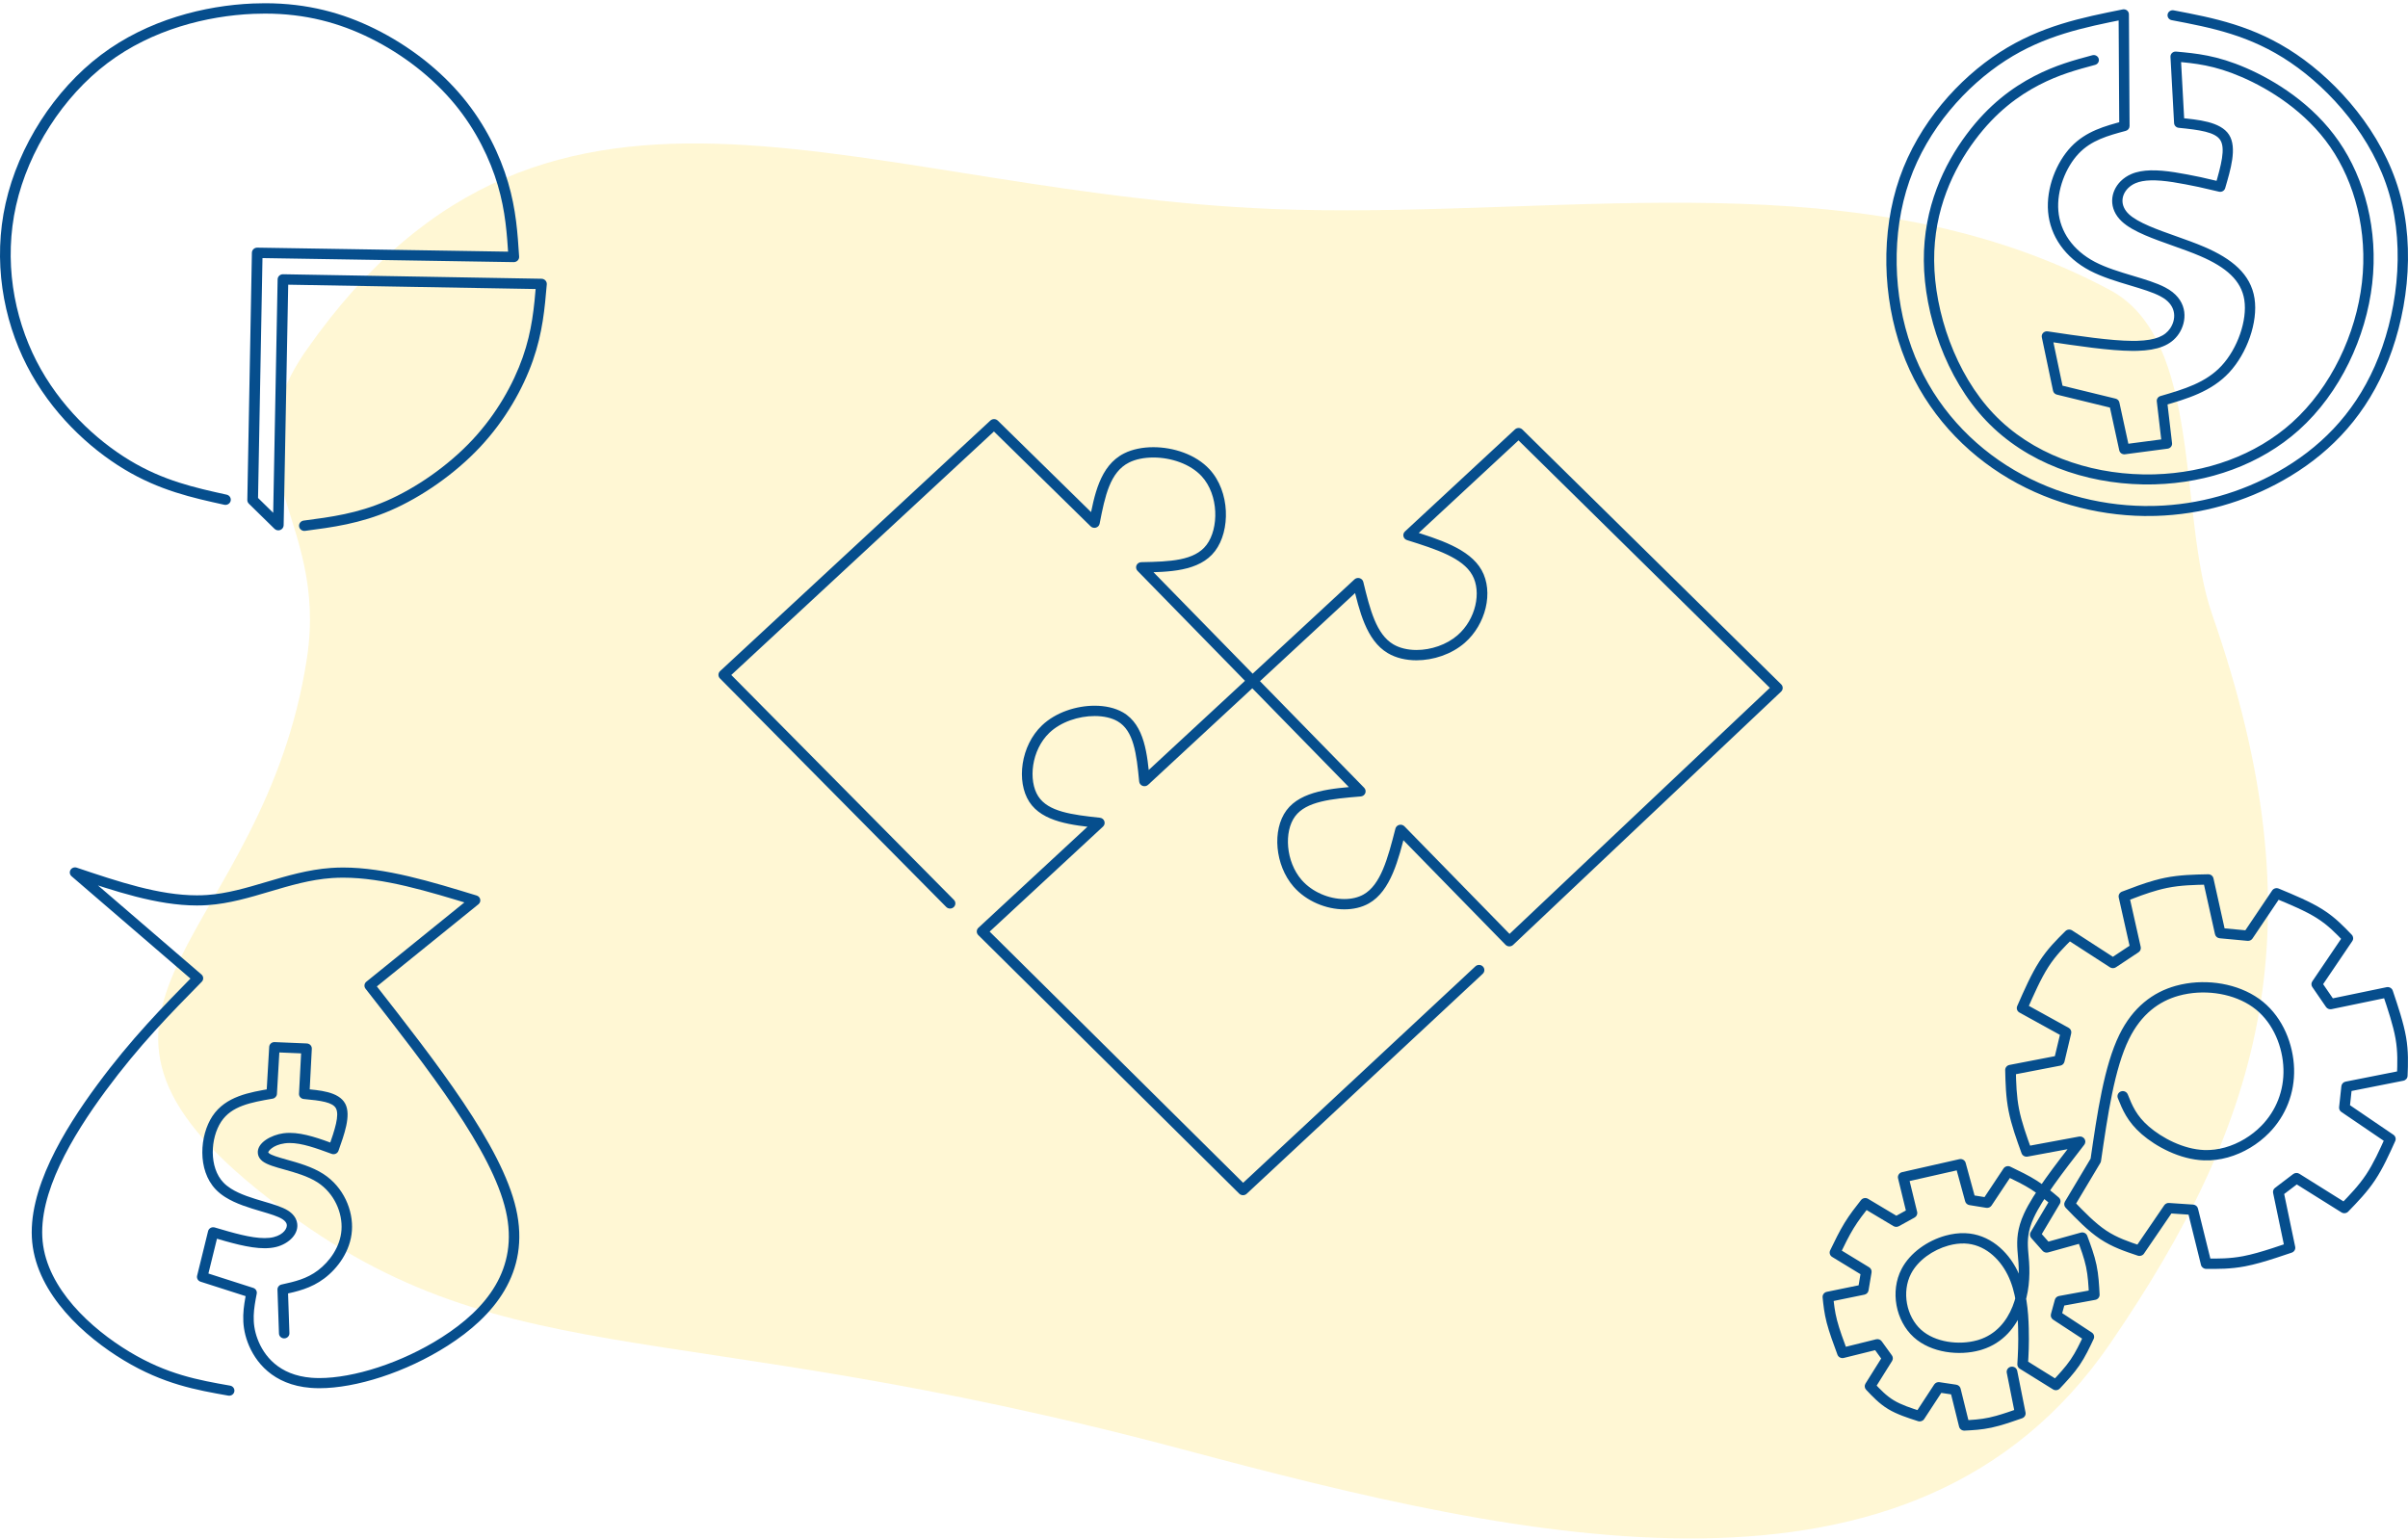 <svg width="621" height="397" viewBox="0 0 621 397" fill="none" xmlns="http://www.w3.org/2000/svg">
<path d="M79.161 169.724C84.716 133.232 57.861 120.413 79.162 90.091C142.522 -0.099 222.861 51.312 333.996 54.088C406.146 55.889 480.785 40.835 544.209 74.843C568.12 87.664 561.65 133.095 570.5 158.5C598.387 238.555 583.678 288.894 544.209 346.499C493.543 420.446 393.718 397.515 305.251 373.888C169 337.5 127.739 356.69 66 306.5C7.262 258.75 68.117 242.279 79.161 169.724Z" fill="#FFDA29" fill-opacity="0.2"/>
<path d="M58.867 359.962C50.615 358.507 42.166 357.024 31.949 350.869C21.887 344.808 9.658 333.933 8.31 320.416C6.972 306.991 16.476 291.442 25.087 279.774C33.791 267.981 41.964 259.67 50.08 251.415L50.16 253.296L18.456 226.005C17.974 225.59 17.861 224.903 18.187 224.365C18.512 223.826 19.184 223.586 19.792 223.791C30.557 227.415 41.035 230.927 50.779 230.927C51.67 230.927 52.555 230.898 53.431 230.836C58.569 230.475 63.519 229.012 68.704 227.475C73.971 225.914 79.468 224.277 85.367 223.862H85.366C85.404 223.86 85.434 223.858 85.473 223.855H85.474C86.479 223.787 87.494 223.755 88.516 223.755C99.361 223.755 111.28 227.414 122.93 230.977C123.399 231.121 123.751 231.502 123.847 231.971C123.94 232.441 123.765 232.923 123.387 233.229L96.203 255.219L96.414 253.425C112.723 274.29 129.381 295.55 133.086 311.755C136.89 328.386 127.19 339.58 115.451 347.083C104.649 353.99 91.732 358.049 82.388 358.049C81.595 358.049 80.826 358.02 80.082 357.96C70.353 357.179 65.753 351.243 63.878 346.233C61.996 341.2 62.818 337.026 63.559 333.181L64.462 334.663L51.723 330.579C51.058 330.366 50.673 329.694 50.835 329.034L53.663 317.537C53.749 317.186 53.981 316.885 54.303 316.706C54.626 316.526 55.011 316.484 55.367 316.589C60.181 318.011 64.705 319.334 68.233 319.334C69.104 319.334 69.882 319.252 70.563 319.083C73.244 318.418 74.183 316.674 73.938 315.743V315.742C73.842 315.379 73.555 314.911 72.824 314.444C71.697 313.722 69.785 313.145 67.321 312.419C64.385 311.553 60.831 310.515 58.032 308.724C57.17 308.172 56.361 307.538 55.655 306.802C50.816 301.758 51.511 292.824 54.782 287.884C58.199 282.721 64.427 281.725 69.838 280.796L68.727 282.01L69.423 270.015C69.465 269.301 70.091 268.751 70.828 268.782L79.126 269.131C79.486 269.146 79.823 269.3 80.066 269.558C80.307 269.815 80.433 270.155 80.415 270.504L79.805 282.224L78.585 280.856C82.229 281.19 87.352 281.505 89.034 284.673C90.627 287.673 88.716 292.763 87.29 296.809C87.171 297.144 86.919 297.419 86.588 297.57C86.257 297.72 85.877 297.735 85.536 297.609C81.536 296.138 77.865 294.808 74.718 294.808C74.274 294.808 73.846 294.835 73.435 294.891C70.282 295.322 69.145 296.982 69.181 297.229C69.179 297.216 69.177 297.297 69.37 297.451C70.02 297.967 71.573 298.432 73.991 299.11C76.836 299.907 80.504 300.923 83.392 302.792C88.618 306.175 91.134 312.189 90.755 317.433C90.373 322.719 87.079 327.128 83.669 329.708C80.206 332.329 76.554 333.118 73.204 333.856L74.252 332.538L74.637 343.85C74.662 344.572 74.078 345.176 73.333 345.2C72.589 345.224 71.966 344.658 71.942 343.936L71.558 332.624C71.536 331.997 71.977 331.444 72.606 331.306C75.995 330.559 79.08 329.863 82.011 327.646C84.994 325.388 87.749 321.604 88.065 317.25C88.382 312.855 86.243 307.782 81.896 304.967C79.418 303.364 76.174 302.444 73.243 301.623C71.131 301.031 68.854 300.422 67.66 299.473C67.049 298.987 66.621 298.352 66.511 297.594C66.092 294.706 70.114 292.703 73.059 292.301C73.608 292.226 74.161 292.193 74.718 292.193C78.463 292.193 82.641 293.748 86.492 295.163L84.739 295.963C86.393 291.267 87.562 287.614 86.637 285.871C85.801 284.296 82.806 283.869 78.332 283.461C77.613 283.394 77.075 282.792 77.112 282.092L77.722 270.372L79.01 271.745L70.711 271.395L72.116 270.162L71.419 282.157C71.384 282.763 70.924 283.266 70.309 283.371C64.606 284.351 59.72 285.264 57.05 289.297C54.234 293.553 53.869 301.102 57.629 305.02C58.164 305.578 58.799 306.081 59.518 306.542C61.929 308.084 65.081 309.024 68.105 309.916C70.403 310.594 72.777 311.28 74.31 312.26C75.472 313.005 76.255 313.972 76.551 315.095C77.361 318.173 74.439 320.821 71.231 321.617C70.281 321.852 69.272 321.949 68.233 321.949C64.214 321.949 59.252 320.471 54.581 319.092L56.286 318.143L53.457 329.64L52.569 328.095L65.308 332.18C65.948 332.385 66.333 333.018 66.21 333.662C65.467 337.518 64.806 341.046 66.413 345.341C68.028 349.659 71.89 354.678 80.305 355.353C80.968 355.406 81.663 355.433 82.388 355.433C91.086 355.433 103.495 351.595 113.969 344.899C125.299 337.656 133.903 327.4 130.455 312.321C126.91 296.818 110.762 276.108 94.265 255.005C93.83 254.448 93.923 253.658 94.475 253.21L121.66 231.22L122.118 233.472C110.356 229.873 98.862 226.371 88.516 226.371C87.553 226.371 86.6 226.401 85.662 226.464C85.609 226.468 85.615 226.468 85.562 226.472H85.561C80.014 226.862 74.803 228.401 69.493 229.977C64.359 231.499 59.118 233.06 53.626 233.445C52.681 233.512 51.732 233.543 50.779 233.543C40.491 233.543 29.556 229.847 18.908 226.262L20.245 224.048L51.95 251.34C52.225 251.575 52.388 251.909 52.402 252.263C52.418 252.618 52.284 252.964 52.031 253.22C43.917 261.474 35.863 269.667 27.28 281.296C18.604 293.051 9.766 307.841 10.994 320.164C12.214 332.396 23.463 342.679 33.372 348.648C43.125 354.523 51.139 355.941 59.349 357.388C60.081 357.518 60.567 358.199 60.434 358.909C60.301 359.62 59.599 360.091 58.867 359.962Z" fill="#064E8D"/>
<path d="M244.023 233.929L185.662 174.974C185.41 174.72 185.275 174.378 185.282 174.025C185.289 173.672 185.443 173.337 185.704 173.092L255.409 108.467C255.948 107.966 256.805 107.978 257.33 108.494L261.216 112.304L267.124 118.098L267.603 118.569L278.627 129.383L283.213 133.882L280.891 134.57C282.189 127.873 283.578 120.127 289.887 116.946C292.058 115.85 294.721 115.338 297.45 115.341C302.596 115.345 308.35 117.19 311.907 121.026C317.278 126.82 317.323 136.861 313.368 142.103C309.309 147.487 301.28 147.528 294.38 147.657L295.349 145.413L351.805 203.182C352.169 203.554 352.279 204.093 352.092 204.573C351.905 205.05 351.45 205.381 350.925 205.422C343.344 206.04 336.862 206.671 333.988 210.562C331.089 214.484 331.573 222.224 335.674 226.95C338.4 230.094 342.749 231.88 346.686 231.884C348.544 231.886 350.25 231.49 351.632 230.714C356.067 228.218 357.89 221.464 359.865 213.72C359.986 213.249 360.362 212.878 360.845 212.755C361.331 212.63 361.847 212.772 362.192 213.125L390.253 241.851L388.302 241.812L457.414 176.481L457.393 178.367L390.659 112.651L392.583 112.678L364.218 138.999L363.693 136.773C370.875 139.024 378.982 141.473 382.1 147.061C385.258 152.719 383.164 161.069 377.761 165.786C374.355 168.758 369.647 170.309 365.287 170.305C362.629 170.303 360.021 169.723 357.883 168.451C352.319 165.145 350.552 157.463 348.915 150.704L351.196 151.361L296.093 202.415C295.715 202.766 295.16 202.877 294.667 202.698C294.175 202.519 293.832 202.082 293.783 201.575V201.577L293.78 201.555V201.552C293.096 194.413 292.396 188.454 288.204 186.029C286.698 185.158 284.63 184.684 282.312 184.682C278.169 184.678 273.594 186.179 270.637 188.993C265.952 193.456 265.14 201.321 267.754 205.383C270.315 209.364 276.416 210.133 283.659 210.916C284.189 210.972 284.635 211.322 284.805 211.812C284.978 212.301 284.84 212.842 284.455 213.199L254.219 241.213L254.251 239.322L321.543 306.011L319.612 305.983L380.485 249.246C381.031 248.737 381.899 248.754 382.422 249.284C382.947 249.813 382.929 250.655 382.383 251.163L321.512 307.9C320.971 308.406 320.11 308.393 319.584 307.871L252.293 241.182C252.036 240.927 251.894 240.585 251.901 240.229C251.908 239.874 252.059 239.536 252.326 239.29L282.56 211.276L283.356 213.559C276.673 212.838 268.849 212.106 265.43 206.791C262.064 201.559 263.214 192.337 268.716 187.098C272.28 183.702 277.595 182.017 282.315 182.022C284.976 182.024 287.564 182.563 289.607 183.745C295.262 187.014 295.883 194.746 296.511 201.308L296.514 201.33L294.2 200.49L349.303 149.439C349.658 149.108 350.169 148.988 350.64 149.126C351.112 149.262 351.471 149.631 351.583 150.095C353.329 157.304 354.945 163.587 359.316 166.184C360.934 167.144 363.018 167.644 365.29 167.647C369.036 167.649 373.072 166.3 375.926 163.809C380.585 159.745 382.128 152.694 379.689 148.329C377.215 143.894 370.495 141.7 362.85 139.304C362.39 139.159 362.043 138.793 361.935 138.335C361.828 137.878 361.975 137.4 362.325 137.076L390.69 110.756C391.229 110.255 392.086 110.267 392.613 110.785L459.347 176.502C459.601 176.753 459.744 177.095 459.741 177.448C459.737 177.804 459.587 178.141 459.326 178.388L390.214 243.717C389.952 243.965 389.597 244.101 389.231 244.094C388.864 244.087 388.514 243.938 388.262 243.68L360.201 214.954L362.526 214.359C360.682 221.594 358.686 229.819 353.007 233.014C351.13 234.069 348.929 234.545 346.684 234.542C341.988 234.539 336.855 232.443 333.575 228.663C328.818 223.18 328.004 214.096 331.759 209.013C335.541 203.898 343.668 203.343 350.696 202.773L349.816 205.012L293.36 147.242C292.987 146.86 292.879 146.298 293.089 145.814C293.299 145.329 293.785 145.008 294.326 144.996C301.763 144.858 308.07 144.627 311.158 140.534C314.353 136.295 314.36 127.651 309.867 122.805C306.964 119.672 302.041 118.006 297.447 118.001C295.043 117.999 292.837 118.454 291.15 119.305C286.271 121.766 284.973 127.888 283.585 135.061C283.491 135.548 283.127 135.942 282.639 136.087C282.151 136.232 281.622 136.103 281.262 135.75L276.678 131.253L265.654 120.439L265.175 119.971L259.267 114.175L255.381 110.364L257.302 110.389L187.599 175.014L187.641 173.133L246 232.088C246.525 232.618 246.506 233.459 245.96 233.967C245.414 234.476 244.546 234.459 244.023 233.929Z" fill="#064E8D"/>
<path d="M520.221 353.568L522.361 364.299C522.492 364.944 522.116 365.583 521.479 365.804L521.376 365.84C519.434 366.515 517.443 367.205 515.548 367.732C514.878 367.917 514.217 368.084 513.568 368.223C511.033 368.768 508.776 368.879 506.633 368.987C505.975 369.021 505.385 368.593 505.228 367.969L502.95 358.768L504.075 359.773L499.757 359.124L501.125 358.523L496.23 366C495.892 366.515 495.238 366.741 494.641 366.55V366.549L494.594 366.534C492.008 365.704 489.223 364.812 486.936 363.43C484.618 362.028 482.865 360.155 481.254 358.442C480.843 358.006 480.778 357.36 481.093 356.855L485.603 349.649L485.652 351.103L483.04 347.487L484.501 348.012L475.493 350.244C474.807 350.414 474.102 350.049 473.862 349.404L473.853 349.375V349.373L473.862 349.402C472.819 346.575 471.74 343.663 471.094 341.178C470.442 338.662 470.235 336.6 470.034 334.626C469.966 333.952 470.431 333.334 471.115 333.195L480.239 331.321L479.17 332.409L479.947 327.77L480.57 329.111L472.492 324.189C471.906 323.832 471.684 323.106 471.981 322.496C473.148 320.085 474.35 317.596 475.692 315.408C477.041 313.211 478.516 311.335 479.938 309.525C480.367 308.981 481.149 308.839 481.749 309.198L489.746 313.976L488.348 313.952L492.4 311.719L491.742 313.182L489.491 303.931C489.407 303.586 489.466 303.224 489.66 302.924C489.851 302.623 490.157 302.409 490.511 302.329L505.287 298.98C506.01 298.815 506.736 299.239 506.925 299.934L509.448 309.171L508.349 308.2L512.679 308.899L511.299 309.491L516.689 301.382C517.067 300.813 517.826 300.61 518.451 300.912C520.776 302.031 523.194 303.193 525.302 304.535C527.422 305.881 529.205 307.391 530.913 308.836C531.408 309.254 531.527 309.954 531.201 310.504L526.068 319.118L525.921 317.585L528.843 320.883L527.424 320.472L536.613 317.917C537.307 317.724 538.037 318.086 538.282 318.744L538.301 318.799C539.195 321.198 540.129 323.705 540.666 326.256C541.209 328.831 541.34 331.417 541.468 333.884C541.501 334.549 541.025 335.136 540.353 335.259L531.506 336.884L532.578 335.917L531.572 339.603L531.014 338.16L539.454 343.687C540.01 344.051 540.213 344.751 539.935 345.343C538.875 347.596 537.764 349.963 536.277 352.138C534.795 354.312 532.956 356.265 531.208 358.129C530.757 358.609 530.017 358.703 529.452 358.354L520.886 353.03C520.468 352.77 520.228 352.312 520.256 351.833L520.258 351.821V351.819L520.256 351.831C520.41 349.211 520.564 346.625 520.454 342.599C520.344 338.525 519.966 333.242 517.751 328.803C515.529 324.346 511.563 320.906 506.673 320.723C505.35 320.674 503.919 320.858 502.476 321.259C498.469 322.371 494.634 325.065 492.846 328.5C490.397 333.202 491.646 339.541 495.409 342.956C499.031 346.246 505.212 346.988 509.85 345.701C510.002 345.659 510.149 345.615 510.296 345.569C514.78 344.163 517.497 340.755 519.014 336.982C520.526 333.216 520.786 329.202 520.54 325.616C520.505 325.09 520.459 324.578 520.41 324.049C520.363 323.53 520.316 323.004 520.281 322.467C520.097 319.765 520.202 316.887 521.974 313.02C524.385 307.755 529.938 300.602 535.32 293.654L536.674 295.76L522.891 298.314C522.223 298.438 521.565 298.068 521.339 297.447C520.048 293.868 518.71 290.171 517.999 286.552C517.282 282.922 517.2 279.402 517.119 276.006C517.105 275.36 517.569 274.796 518.223 274.67L530.794 272.243L529.725 273.248L531.469 265.951L532.127 267.407L520.804 261.16C520.197 260.825 519.948 260.104 520.221 259.481C521.997 255.436 523.827 251.258 525.921 248C528.033 244.708 530.391 242.383 532.645 240.155C533.105 239.699 533.838 239.625 534.387 239.98L545.665 247.278L544.129 247.287L549.955 243.421L549.388 244.802L546.403 231.492C546.258 230.855 546.613 230.211 547.241 229.971C549.998 228.918 552.831 227.835 555.667 227.048C556.561 226.799 557.462 226.579 558.368 226.397C562.135 225.637 565.872 225.567 569.46 225.496C570.118 225.483 570.692 225.923 570.83 226.546L573.909 240.396L572.7 239.351L579.882 240.018L578.6 240.615L585.967 229.678C586.331 229.137 587.043 228.928 587.654 229.182C591.646 230.839 595.791 232.554 598.973 234.562C602.194 236.596 604.397 238.906 606.494 241.095C606.923 241.544 606.981 242.219 606.634 242.731L598.616 254.572L598.609 253.105L602.138 258.244L600.709 257.68L615.478 254.619C616.164 254.477 616.85 254.861 617.07 255.508C618.435 259.573 619.85 263.766 620.496 267.47C621.147 271.208 621.014 274.418 620.891 277.493C620.867 278.105 620.412 278.622 619.796 278.745L605.457 281.586L606.547 280.421L605.961 285.843L605.385 284.615L617.238 292.68C617.772 293.043 617.968 293.722 617.707 294.303C616.152 297.748 614.544 301.319 612.497 304.396C610.441 307.482 607.964 310.038 605.583 312.496C605.13 312.965 604.397 313.053 603.84 312.704L591.499 304.98L593.088 304.909L588.401 308.47L588.901 307.159L591.907 321.563C592.043 322.215 591.662 322.864 591.016 323.084C588.273 324.013 585.486 324.958 582.846 325.691C581.527 326.057 580.234 326.374 578.988 326.611C575.232 327.325 572.016 327.295 568.935 327.271C568.307 327.265 567.76 326.845 567.613 326.251L564.166 312.332L565.405 313.348L559.187 312.93L560.424 312.337L552.908 323.34C552.563 323.845 551.909 324.06 551.319 323.863L551.256 323.843C548.112 322.794 544.778 321.683 541.616 319.577C538.457 317.477 535.519 314.416 532.713 311.501C532.3 311.073 532.225 310.434 532.526 309.926L539.284 298.611L539.111 299.092C540.85 287.166 542.619 274.914 546.562 266.877C550.044 259.78 555.231 255.899 561.131 254.261C562.032 254.011 562.945 253.814 563.867 253.666C570.741 252.561 578.355 254.119 583.572 258.359C588.796 262.605 591.44 269.396 591.623 275.637C591.805 281.933 589.489 287.779 585.204 292.172C582.335 295.111 578.586 297.401 574.53 298.528C572.541 299.079 570.473 299.354 568.393 299.281C562.116 299.064 555.989 295.702 552.343 292.544C548.592 289.293 547.341 286.153 546.17 283.234C545.894 282.549 546.244 281.778 546.951 281.512C547.656 281.246 548.452 281.585 548.728 282.27C549.871 285.123 550.933 287.754 554.171 290.559C557.516 293.456 563.055 296.433 568.489 296.622C570.256 296.683 572.039 296.451 573.776 295.969C577.331 294.981 580.661 292.956 583.21 290.343C586.987 286.471 589.041 281.313 588.88 275.712C588.717 270.054 586.305 264.053 581.81 260.399C577.31 256.741 570.543 255.291 564.318 256.292C563.491 256.423 562.679 256.599 561.885 256.82C556.774 258.238 552.196 261.584 549.038 268.021C545.32 275.603 543.59 287.37 541.828 299.464C541.805 299.633 541.746 299.797 541.658 299.944L534.902 311.26L534.716 309.685C537.577 312.655 540.306 315.479 543.168 317.383C545.98 319.255 548.968 320.265 552.147 321.325L552.21 321.347L550.621 321.87L558.137 310.867C558.41 310.468 558.884 310.242 559.376 310.274L565.597 310.693C566.194 310.734 566.696 311.145 566.834 311.71L570.281 325.629L568.958 324.609C572.051 324.635 575.008 324.655 578.46 323.999C579.609 323.781 580.822 323.484 582.09 323.132C584.641 322.424 587.351 321.506 590.11 320.571L589.218 322.091L586.212 307.687C586.107 307.194 586.301 306.686 586.709 306.376L591.396 302.813C591.856 302.464 592.496 302.436 592.986 302.744L605.326 310.467L603.583 310.675C605.987 308.192 608.291 305.804 610.191 302.952C612.098 300.089 613.62 296.725 615.193 293.235L615.662 294.858L603.809 286.794C603.401 286.516 603.181 286.047 603.233 285.566L603.819 280.144C603.879 279.566 604.32 279.095 604.906 278.978L619.245 276.137L618.148 277.389C618.274 274.302 618.388 271.347 617.791 267.914C617.184 264.444 615.846 260.453 614.46 256.333L616.052 257.222L601.284 260.283C600.733 260.396 600.166 260.173 599.855 259.719L596.326 254.579C596.02 254.135 596.02 253.558 596.321 253.111L604.339 241.27L604.481 242.906C602.376 240.705 600.38 238.625 597.477 236.793C594.536 234.937 590.633 233.313 586.576 231.629L588.264 231.134L580.897 242.071C580.619 242.485 580.127 242.715 579.618 242.667L572.436 242C571.843 241.945 571.353 241.523 571.227 240.956L568.148 227.107L569.518 228.157C565.888 228.229 562.406 228.301 558.926 229.002C558.097 229.169 557.264 229.373 556.423 229.607C553.734 230.352 551.025 231.385 548.245 232.447L549.083 230.926L552.07 244.236C552.189 244.765 551.965 245.312 551.503 245.617L545.677 249.483C545.215 249.79 544.608 249.794 544.141 249.492L532.862 242.194L534.604 242.019C532.34 244.256 530.183 246.393 528.248 249.407C526.292 252.455 524.546 256.423 522.744 260.525L522.16 258.846L533.481 265.094C534.011 265.384 534.277 265.977 534.139 266.55L532.4 273.848C532.277 274.358 531.859 274.751 531.331 274.853L518.759 277.28L519.861 275.944C519.945 279.37 520.027 282.673 520.692 286.053C521.36 289.444 522.622 292.948 523.93 296.568L522.377 295.7L536.158 293.147C536.716 293.043 537.281 293.283 537.58 293.749C537.879 294.216 537.853 294.813 537.512 295.253C532.038 302.319 526.733 309.182 524.48 314.101C522.94 317.462 522.854 319.881 523.017 322.292C523.052 322.794 523.096 323.296 523.143 323.817C523.192 324.342 523.241 324.882 523.278 325.441C523.537 329.255 523.278 333.694 521.567 337.948C519.864 342.195 516.656 346.373 511.138 348.102C510.961 348.157 510.786 348.209 510.604 348.26C505.317 349.727 498.048 348.999 493.532 344.899C488.885 340.678 487.398 333.06 490.395 327.301C492.598 323.068 497.145 319.971 501.72 318.7C503.403 318.234 505.126 318.002 506.781 318.064C513.036 318.298 517.735 322.661 520.221 327.643C522.714 332.642 523.087 338.435 523.197 342.529C523.309 346.67 523.152 349.342 522.996 351.983L522.994 351.996V351.998L522.366 350.788L530.932 356.113L529.179 356.337C530.955 354.446 532.643 352.642 533.99 350.668C535.337 348.696 536.364 346.524 537.44 344.237L537.918 345.893L529.478 340.366C528.995 340.049 528.771 339.47 528.92 338.922L529.926 335.236C530.061 334.74 530.477 334.364 530.997 334.268L539.842 332.644L538.728 334.019C538.597 331.518 538.471 329.133 537.979 326.789C537.486 324.459 536.627 322.135 535.722 319.703L535.701 319.649L537.37 320.475L528.18 323.03C527.667 323.173 527.111 323.012 526.763 322.619L523.841 319.32C523.46 318.891 523.4 318.276 523.692 317.786L528.824 309.172L529.111 310.841C527.387 309.383 525.736 307.992 523.799 306.76C521.852 305.522 519.588 304.43 517.233 303.295L518.995 302.824L513.606 310.933C513.307 311.379 512.765 311.612 512.226 311.524L507.899 310.825C507.366 310.739 506.935 310.359 506.797 309.853L504.274 300.616L505.912 301.571L491.137 304.92L492.159 303.319L494.412 312.57C494.552 313.144 494.283 313.741 493.754 314.032L489.704 316.266C489.27 316.505 488.733 316.497 488.306 316.242L480.311 311.464L482.12 311.138C480.687 312.962 479.305 314.722 478.049 316.769C476.789 318.824 475.643 321.188 474.464 323.628L473.951 321.936L482.031 326.858C482.498 327.142 482.743 327.671 482.655 328.199L481.877 332.836C481.786 333.378 481.362 333.811 480.806 333.924L471.684 335.797L472.765 334.366C472.963 336.339 473.157 338.225 473.755 340.528C474.361 342.86 475.386 345.639 476.443 348.504L476.455 348.532V348.533L474.814 347.665L483.822 345.434C484.377 345.297 484.959 345.506 485.285 345.96L487.897 349.575C488.21 350.007 488.231 350.577 487.949 351.029L483.439 358.235L483.28 356.648C484.928 358.401 486.438 359.994 488.387 361.172C490.346 362.354 492.799 363.154 495.455 364.008H495.458L495.504 364.023L493.915 364.573L498.809 357.096C499.101 356.65 499.638 356.414 500.177 356.494L504.493 357.142C505.044 357.225 505.487 357.622 505.618 358.146L507.896 367.348L506.493 366.33C508.65 366.221 510.69 366.116 512.973 365.625C513.561 365.499 514.166 365.347 514.794 365.173H514.791C516.586 364.675 518.493 364.015 520.452 363.334L520.552 363.3L519.667 364.805L517.527 354.073C517.382 353.352 517.87 352.654 518.612 352.514C519.357 352.374 520.076 352.847 520.221 353.568Z" fill="#064E8D"/>
<path d="M78.316 134.273C85.326 133.354 92.146 132.455 99.661 129.186C107.207 125.905 115.488 120.22 121.785 113.495C128.073 106.78 132.399 99.014 134.812 92.133C137.223 85.27 137.739 79.275 138.264 73.123L139.613 74.57L72.95 73.406L74.352 72.095L73.15 135.48C73.139 136.017 72.798 136.497 72.284 136.696C71.77 136.895 71.183 136.777 70.793 136.395L64.18 129.915C63.919 129.659 63.776 129.31 63.783 128.95L64.961 65.185C64.975 64.447 65.601 63.861 66.36 63.872L132.527 64.934L131.129 66.353C130.741 60.342 130.356 54.471 128.377 47.779C126.395 41.079 122.812 33.553 117.222 26.806C111.632 20.054 104.013 14.052 95.391 9.8C87.526 5.919 78.848 3.508 68.338 3.508C67.356 3.508 66.359 3.528 65.344 3.571C53.41 4.076 39.239 7.592 27.75 16.253C16.241 24.929 7.338 38.824 4.147 52.984C0.962 67.117 3.464 81.544 9.406 93.134C15.346 104.717 24.735 113.477 33.462 118.741C42.158 123.987 50.196 125.765 58.446 127.583C59.188 127.746 59.652 128.463 59.484 129.183C59.316 129.901 58.577 130.352 57.835 130.189C49.592 128.373 41.138 126.519 32.007 121.012C22.908 115.522 13.137 106.413 6.939 94.322C0.742 82.239 -1.875 67.191 1.455 52.413C4.78 37.662 14.024 23.215 26.06 14.143C38.114 5.057 52.882 1.423 65.223 0.902C66.278 0.857 67.316 0.836 68.338 0.836C79.322 0.836 88.425 3.365 96.64 7.416C105.596 11.833 113.527 18.073 119.372 25.13C125.219 32.192 128.958 40.047 131.026 47.043C133.097 54.046 133.491 60.188 133.878 66.188C133.904 66.56 133.766 66.924 133.5 67.194C133.234 67.463 132.865 67.612 132.483 67.608L66.315 66.544L67.715 65.233L66.537 128.998L66.139 128.035L72.752 134.515L70.395 135.43L71.597 72.048C71.611 71.31 72.239 70.721 72.999 70.735L139.663 71.896C140.043 71.903 140.405 72.064 140.659 72.338C140.916 72.612 141.042 72.976 141.012 73.343C140.486 79.486 139.952 85.784 137.422 92.996C134.896 100.191 130.387 108.283 123.825 115.291C117.271 122.289 108.681 128.194 100.788 131.624C92.867 135.07 85.68 136.005 78.685 136.922C77.931 137.022 77.237 136.508 77.135 135.777C77.034 135.045 77.562 134.373 78.316 134.273Z" fill="#064E8D"/>
<path d="M560.571 2.668C570.802 4.615 581.294 6.601 592.187 13.991C603.02 21.34 614.28 34.058 618.717 49.309C623.152 64.551 620.729 82.182 614.88 95.452C609.003 108.79 599.652 117.768 588.831 123.878C578.862 129.507 567.616 132.724 555.954 133.064C554.976 133.091 553.996 133.1 553.013 133.089C540.315 132.928 527.214 129.351 515.984 122.171C504.75 114.994 495.39 104.214 490.444 90.437C485.509 76.696 484.97 59.971 489.895 45.852C494.823 31.719 505.191 20.276 515.718 13.477C526.275 6.657 536.982 4.522 547.428 2.428C547.817 2.349 548.223 2.446 548.534 2.688C548.844 2.933 549.024 3.297 549.026 3.684L549.033 4.884L549.045 6.639L549.075 11.912L549.15 24.945L549.195 32.502C549.197 33.084 548.798 33.598 548.219 33.752C543.56 35.004 539.326 36.172 536.06 39.623C532.734 43.135 530.372 49.069 530.836 54.431C531.294 59.701 534.506 64.533 540.257 67.549C543.137 69.057 546.655 70.117 550.114 71.153C553.111 72.05 556.122 72.949 558.363 74.122C558.723 74.312 559.073 74.511 559.402 74.722C564.376 77.921 563.988 82.986 561.897 86.101C559.878 89.108 556.377 90.34 551.263 90.487C550.828 90.501 550.387 90.505 549.927 90.503C544.071 90.473 535.789 89.233 527.669 88.019L529.174 86.486L532.069 100.273L531.091 99.279L545.588 102.815C546.081 102.935 546.461 103.316 546.564 103.798L549.141 115.623L547.661 114.611L558.65 113.165L557.506 114.589L556.218 103.533C556.143 102.913 556.54 102.331 557.156 102.152C563.23 100.386 568.862 98.717 572.928 94.329C577.06 89.869 579.588 82.59 578.789 77.359C578.028 72.367 574.147 68.951 567.434 66.057C565.242 65.113 562.784 64.239 560.291 63.353C557.857 62.491 555.385 61.615 553.195 60.67C550.842 59.656 548.676 58.508 547.187 57.111C543.684 53.828 544.171 49.477 546.886 46.751C547.652 45.983 548.59 45.345 549.654 44.889C551.127 44.258 552.798 43.993 554.542 43.941C558.428 43.828 563.076 44.785 567.501 45.686C567.513 45.691 567.527 45.691 567.536 45.693L572.879 46.929L571.29 47.833C572.837 42.521 573.958 38.26 572.587 36.118C571.257 34.04 567.2 33.503 561.867 32.964C561.215 32.899 560.711 32.382 560.676 31.748L559.745 14.659C559.724 14.285 559.871 13.921 560.151 13.662C560.429 13.402 560.812 13.273 561.194 13.307C566.365 13.773 571.677 14.251 579.223 17.523C586.704 20.767 596.492 26.801 603.17 36.474C609.845 46.144 613.347 59.357 611.769 73.153C610.193 86.921 603.545 101.334 592.853 110.925C582.897 119.853 569.523 124.524 555.768 124.922C554.722 124.954 553.671 124.958 552.619 124.94C537.778 124.671 522.611 119.454 512.186 108.487C501.799 97.56 496.249 81.041 496.137 67.277C496.025 53.439 501.403 42.374 507.147 34.665C512.903 26.937 519.07 22.517 524.576 19.656C530.071 16.801 534.9 15.508 539.599 14.247C540.308 14.056 541.041 14.457 541.237 15.145C541.433 15.832 541.018 16.542 540.308 16.733C535.61 17.996 531.039 19.226 525.832 21.931C520.634 24.632 514.791 28.807 509.301 36.177C503.797 43.567 498.69 54.105 498.798 67.257C498.905 80.489 504.276 96.356 514.142 106.739C523.974 117.082 538.392 122.101 552.668 122.359C553.676 122.38 554.684 122.373 555.688 122.343C568.895 121.958 581.628 117.478 591.046 109.03C601.204 99.919 607.609 86.11 609.124 72.867C610.637 59.645 607.268 47.049 600.959 37.911C594.65 28.773 585.339 23.002 578.138 19.88C571 16.785 566.045 16.336 560.949 15.877L562.401 14.523L563.333 31.613L562.142 30.397C566.761 30.863 572.657 31.334 574.849 34.757C576.999 38.117 575.213 43.852 573.85 48.535C573.657 49.2 572.956 49.599 572.261 49.44L566.92 48.204L566.955 48.213C562.427 47.289 558.123 46.42 554.621 46.522C553.086 46.565 551.783 46.798 550.73 47.249C549.974 47.575 549.321 48.021 548.8 48.544C547.007 50.344 546.69 53.056 549.036 55.257C550.177 56.326 551.986 57.324 554.276 58.311C556.367 59.215 558.751 60.059 561.206 60.931C563.678 61.809 566.225 62.711 568.514 63.7C575.486 66.702 580.456 70.644 581.422 76.984C582.354 83.085 579.483 91.114 574.905 96.055C570.263 101.067 563.869 102.894 557.922 104.624L558.86 103.243L560.151 114.299C560.233 114.996 559.724 115.628 559.007 115.723L548.018 117.168C547.327 117.26 546.683 116.819 546.538 116.158L543.961 104.332L544.939 105.317L530.442 101.78C529.945 101.66 529.564 101.273 529.462 100.787L526.567 87C526.481 86.588 526.607 86.158 526.908 85.852C527.209 85.549 527.643 85.404 528.075 85.467C536.28 86.695 544.328 87.892 549.941 87.922C550.371 87.924 550.784 87.919 551.183 87.908C555.971 87.768 558.361 86.64 559.668 84.693C561.178 82.442 561.381 79.089 557.931 76.875C557.679 76.712 557.399 76.551 557.098 76.393C555.137 75.365 552.413 74.543 549.328 73.619C545.927 72.6 542.145 71.47 538.992 69.82C532.522 66.428 528.724 60.861 528.185 54.648C527.653 48.523 530.304 41.889 534.1 37.877C537.953 33.804 542.944 32.491 547.509 31.266L546.534 32.516L546.489 24.958L546.415 11.926L546.384 6.655L546.373 4.9L546.366 3.698L547.967 4.955C537.486 7.058 527.265 9.118 517.193 15.626C507.091 22.151 497.129 33.157 492.414 46.678C487.696 60.211 488.203 76.345 492.955 89.588C497.698 102.795 506.666 113.128 517.445 120.016C528.229 126.908 540.829 130.354 553.048 130.508C553.994 130.519 554.934 130.51 555.875 130.483L555.859 130.485H555.861L555.875 130.483C567.081 130.159 577.895 127.069 587.493 121.648C597.88 115.78 606.809 107.203 612.434 94.438C618.09 81.603 620.396 64.581 616.157 50.009C611.92 35.446 601.102 23.19 590.661 16.105C580.279 9.059 570.3 7.151 560.06 5.201C559.339 5.066 558.87 4.386 559.01 3.687C559.152 2.987 559.85 2.532 560.571 2.668Z" fill="#064E8D"/>
</svg>

